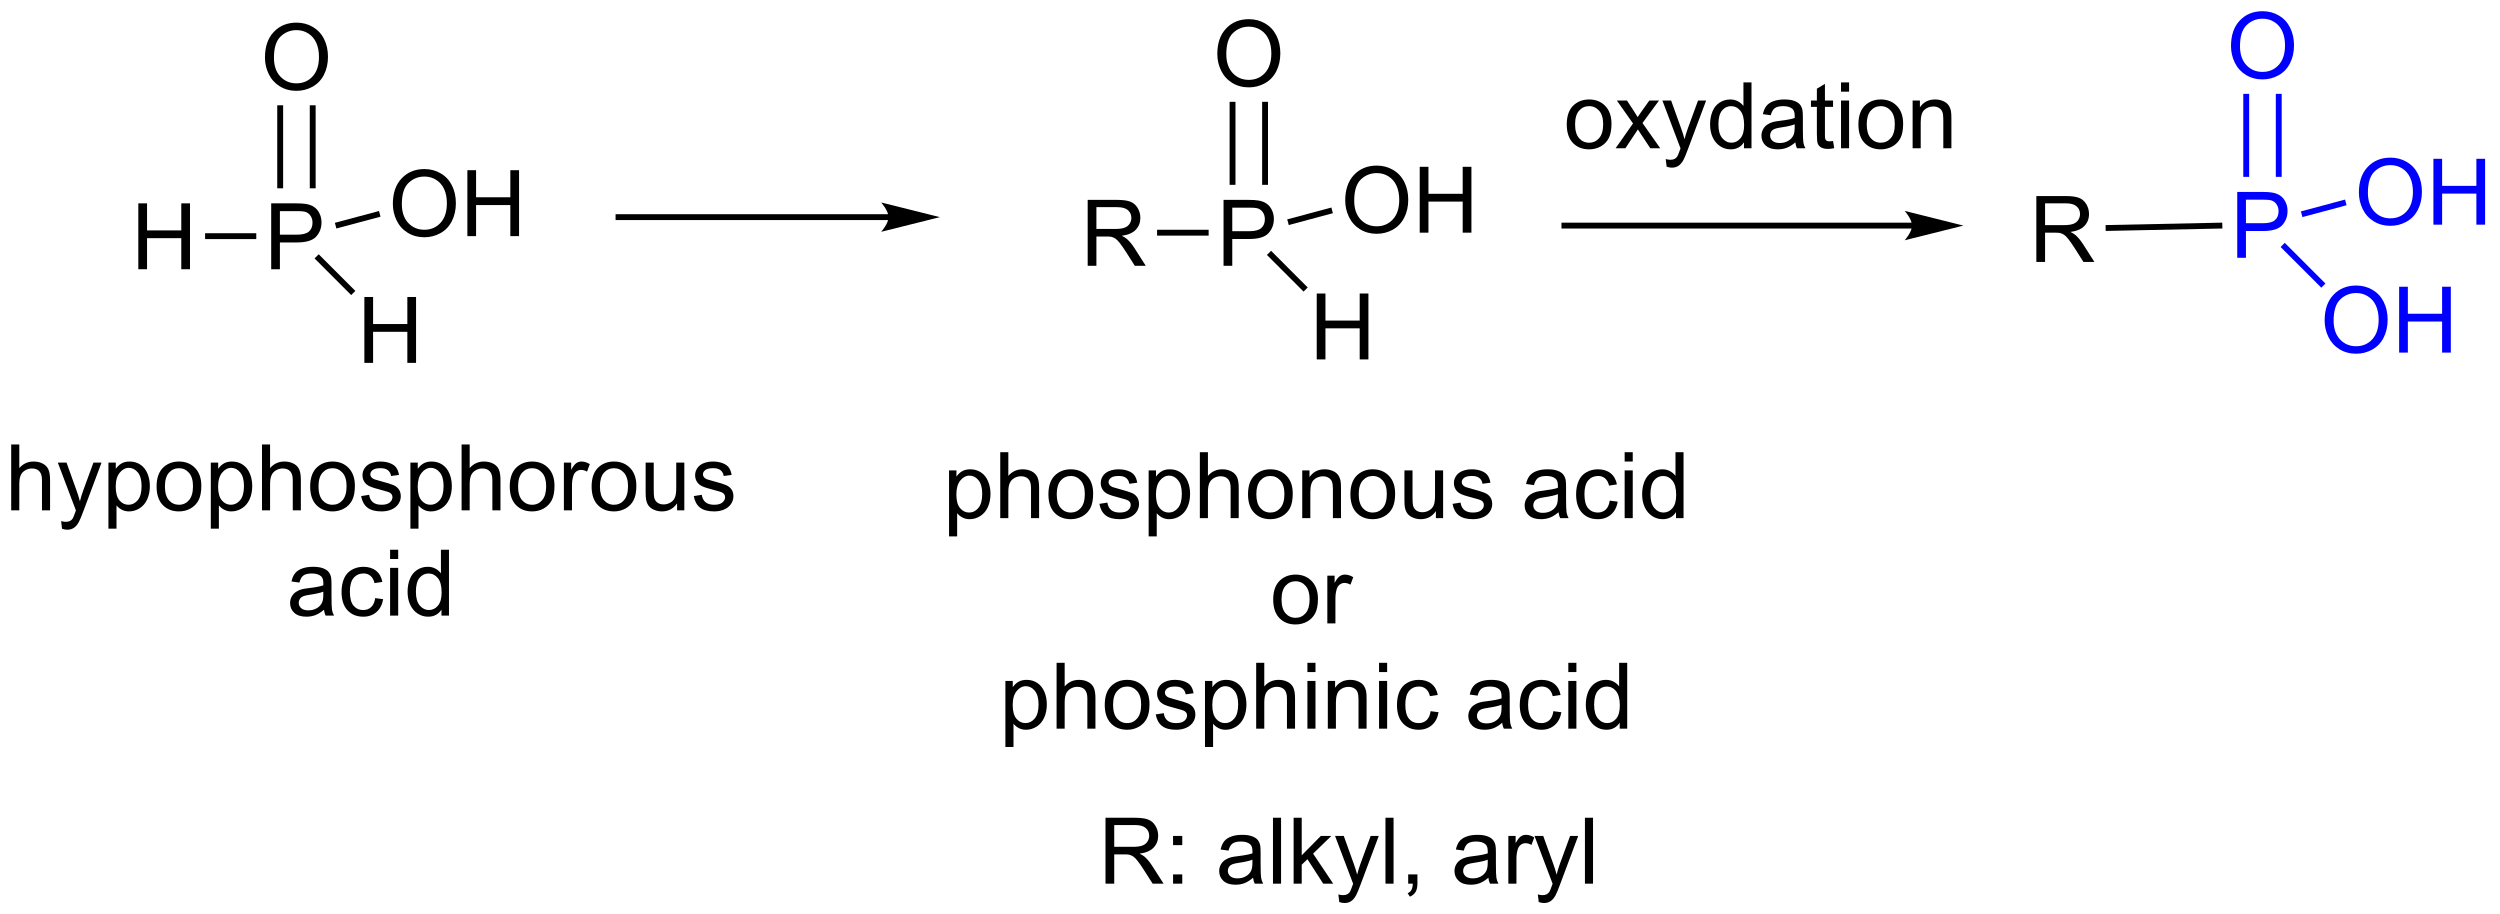 <?xml version="1.0" encoding="UTF-8"?>
<!DOCTYPE svg PUBLIC '-//W3C//DTD SVG 1.0//EN'
          'http://www.w3.org/TR/2001/REC-SVG-20010904/DTD/svg10.dtd'>
<svg stroke-dasharray="none" shape-rendering="auto" xmlns="http://www.w3.org/2000/svg" font-family="'Dialog'" text-rendering="auto" width="596" fill-opacity="1" color-interpolation="auto" color-rendering="auto" preserveAspectRatio="xMidYMid meet" font-size="12px" viewBox="0 0 596 218" fill="black" xmlns:xlink="http://www.w3.org/1999/xlink" stroke="black" image-rendering="auto" stroke-miterlimit="10" stroke-linecap="square" stroke-linejoin="miter" font-style="normal" stroke-width="1" height="218" stroke-dashoffset="0" font-weight="normal" stroke-opacity="1"
><!--Generated by the Batik Graphics2D SVG Generator--><defs id="genericDefs"
  /><g
  ><defs id="defs1"
    ><clipPath clipPathUnits="userSpaceOnUse" id="clipPath1"
      ><path d="M1.376 1.598 L224.537 1.598 L224.537 83.325 L1.376 83.325 L1.376 1.598 Z"
      /></clipPath
      ><clipPath clipPathUnits="userSpaceOnUse" id="clipPath2"
      ><path d="M49.164 77.183 L49.164 156.637 L266.12 156.637 L266.12 77.183 Z"
      /></clipPath
    ></defs
    ><g transform="scale(2.667,2.667) translate(-1.376,-1.598) matrix(1.029,0,0,1.029,-49.194,-77.792)"
    ><path d="M215.243 96.495 L185.044 96.495 L184.789 96.495 L184.789 97.005 L185.044 97.005 L215.243 97.005 L215.498 97.005 L215.498 96.495 L215.243 96.495 ZM219.707 96.75 L214.605 95.474 C214.605 95.474 215.243 96.192 215.243 96.75 C215.243 97.308 214.605 98.025 214.605 98.025 Z" stroke="none" clip-path="url(#clipPath2)"
    /></g
    ><g transform="matrix(2.743,0,0,2.743,-134.854,-211.707)"
    ><path d="M126.386 95.797 L102.919 95.797 L102.664 95.797 L102.664 96.308 L102.919 96.308 L126.386 96.308 L126.641 96.308 L126.641 95.797 L126.386 95.797 ZM130.851 96.053 L125.748 94.777 C125.748 94.777 126.386 95.495 126.386 96.053 C126.386 96.611 125.748 97.328 125.748 97.328 Z" stroke="none" clip-path="url(#clipPath2)"
    /></g
    ><g transform="matrix(2.743,0,0,2.743,-134.854,-211.707)"
    ><path d="M155.504 100.28 L155.504 94.553 L157.666 94.553 Q158.236 94.553 158.535 94.608 Q158.957 94.678 159.241 94.876 Q159.528 95.072 159.702 95.428 Q159.877 95.783 159.877 96.21 Q159.877 96.939 159.41 97.447 Q158.947 97.952 157.731 97.952 L156.262 97.952 L156.262 100.28 L155.504 100.28 ZM156.262 97.275 L157.744 97.275 Q158.478 97.275 158.785 97.001 Q159.095 96.728 159.095 96.233 Q159.095 95.874 158.913 95.618 Q158.731 95.361 158.434 95.28 Q158.244 95.228 157.728 95.228 L156.262 95.228 L156.262 97.275 Z" stroke="none" clip-path="url(#clipPath2)"
    /></g
    ><g transform="matrix(2.743,0,0,2.743,-134.854,-211.707)"
    ><path d="M154.963 81.886 Q154.963 80.459 155.728 79.655 Q156.494 78.847 157.705 78.847 Q158.496 78.847 159.132 79.228 Q159.77 79.605 160.103 80.282 Q160.439 80.959 160.439 81.819 Q160.439 82.691 160.088 83.379 Q159.736 84.066 159.09 84.42 Q158.447 84.774 157.7 84.774 Q156.892 84.774 156.254 84.384 Q155.619 83.99 155.291 83.316 Q154.963 82.639 154.963 81.886 ZM155.744 81.897 Q155.744 82.933 156.298 83.53 Q156.856 84.123 157.697 84.123 Q158.551 84.123 159.103 83.522 Q159.658 82.92 159.658 81.816 Q159.658 81.115 159.421 80.595 Q159.184 80.074 158.728 79.787 Q158.275 79.498 157.707 79.498 Q156.903 79.498 156.322 80.053 Q155.744 80.605 155.744 81.897 Z" stroke="none" clip-path="url(#clipPath2)"
    /></g
    ><g transform="matrix(2.743,0,0,2.743,-134.854,-211.707)"
    ><path d="M159.368 93.245 L159.368 86.031 L158.858 86.031 L158.858 93.245 ZM156.541 93.245 L156.541 86.031 L156.031 86.031 L156.031 93.245 Z" stroke="none" clip-path="url(#clipPath2)"
    /></g
    ><g transform="matrix(2.743,0,0,2.743,-134.854,-211.707)"
    ><path d="M163.603 108.418 L163.603 102.691 L164.361 102.691 L164.361 105.043 L167.337 105.043 L167.337 102.691 L168.095 102.691 L168.095 108.418 L167.337 108.418 L167.337 105.717 L164.361 105.717 L164.361 108.418 L163.603 108.418 Z" stroke="none" clip-path="url(#clipPath2)"
    /></g
    ><g transform="matrix(2.743,0,0,2.743,-134.854,-211.707)"
    ><path d="M159.274 99.34 L159.635 98.979 L162.819 102.164 L162.458 102.524 Z" stroke="none" clip-path="url(#clipPath2)"
    /></g
    ><g transform="matrix(2.743,0,0,2.743,-134.854,-211.707)"
    ><path d="M166.079 94.612 Q166.079 93.185 166.845 92.38 Q167.61 91.573 168.821 91.573 Q169.613 91.573 170.248 91.953 Q170.886 92.331 171.22 93.008 Q171.556 93.685 171.556 94.544 Q171.556 95.417 171.204 96.104 Q170.852 96.792 170.207 97.146 Q169.563 97.5 168.816 97.5 Q168.009 97.5 167.371 97.11 Q166.735 96.716 166.407 96.042 Q166.079 95.365 166.079 94.612 ZM166.86 94.623 Q166.86 95.659 167.415 96.255 Q167.972 96.849 168.813 96.849 Q169.668 96.849 170.22 96.248 Q170.774 95.646 170.774 94.542 Q170.774 93.841 170.537 93.321 Q170.3 92.8 169.845 92.513 Q169.392 92.224 168.824 92.224 Q168.019 92.224 167.438 92.779 Q166.86 93.331 166.86 94.623 ZM172.554 97.401 L172.554 91.675 L173.312 91.675 L173.312 94.026 L176.289 94.026 L176.289 91.675 L177.047 91.675 L177.047 97.401 L176.289 97.401 L176.289 94.701 L173.312 94.701 L173.312 97.401 L172.554 97.401 Z" stroke="none" clip-path="url(#clipPath2)"
    /></g
    ><g transform="matrix(2.743,0,0,2.743,-134.854,-211.707)"
    ><path d="M161.171 96.739 L161.039 96.246 L164.875 95.218 L165.007 95.711 Z" stroke="none" clip-path="url(#clipPath2)"
    /></g
    ><g transform="matrix(2.743,0,0,2.743,-134.854,-211.707)"
    ><path d="M143.696 100.28 L143.696 94.553 L146.235 94.553 Q147.001 94.553 147.399 94.707 Q147.798 94.861 148.035 95.251 Q148.274 95.642 148.274 96.116 Q148.274 96.725 147.878 97.145 Q147.485 97.561 146.66 97.673 Q146.962 97.819 147.118 97.96 Q147.449 98.264 147.746 98.72 L148.743 100.28 L147.79 100.28 L147.032 99.087 Q146.699 98.572 146.483 98.298 Q146.269 98.025 146.1 97.915 Q145.93 97.806 145.753 97.764 Q145.626 97.736 145.332 97.736 L144.454 97.736 L144.454 100.28 L143.696 100.28 ZM144.454 97.079 L146.082 97.079 Q146.602 97.079 146.894 96.973 Q147.188 96.866 147.339 96.629 Q147.493 96.392 147.493 96.116 Q147.493 95.71 147.196 95.449 Q146.902 95.186 146.266 95.186 L144.454 95.186 L144.454 97.079 Z" stroke="none" clip-path="url(#clipPath2)"
    /></g
    ><g transform="matrix(2.743,0,0,2.743,-134.854,-211.707)"
    ><path d="M154.208 97.15 L154.208 97.66 L149.727 97.66 L149.727 97.15 Z" stroke="none" clip-path="url(#clipPath2)"
    /></g
    ><g transform="matrix(2.743,0,0,2.743,-134.854,-211.707)"
    ><path d="M226.146 99.947 L226.146 94.221 L228.685 94.221 Q229.451 94.221 229.849 94.374 Q230.248 94.528 230.485 94.918 Q230.724 95.309 230.724 95.783 Q230.724 96.392 230.329 96.812 Q229.935 97.228 229.11 97.34 Q229.412 97.486 229.568 97.627 Q229.899 97.932 230.196 98.387 L231.193 99.947 L230.24 99.947 L229.482 98.754 Q229.149 98.239 228.933 97.965 Q228.719 97.692 228.55 97.583 Q228.381 97.473 228.204 97.432 Q228.076 97.403 227.782 97.403 L226.904 97.403 L226.904 99.947 L226.146 99.947 ZM226.904 96.747 L228.532 96.747 Q229.053 96.747 229.344 96.64 Q229.638 96.533 229.79 96.296 Q229.943 96.059 229.943 95.783 Q229.943 95.377 229.646 95.117 Q229.352 94.853 228.717 94.853 L226.904 94.853 L226.904 96.747 Z" stroke="none" clip-path="url(#clipPath2)"
    /></g
    ><g fill="blue" transform="matrix(2.743,0,0,2.743,-134.854,-211.707)" stroke="blue"
    ><path d="M243.606 99.588 L243.606 93.861 L245.767 93.861 Q246.337 93.861 246.637 93.916 Q247.059 93.986 247.343 94.184 Q247.629 94.379 247.803 94.736 Q247.978 95.09 247.978 95.517 Q247.978 96.246 247.512 96.754 Q247.048 97.26 245.832 97.26 L244.363 97.26 L244.363 99.588 L243.606 99.588 ZM244.363 96.582 L245.845 96.582 Q246.579 96.582 246.887 96.309 Q247.197 96.035 247.197 95.541 Q247.197 95.181 247.014 94.926 Q246.832 94.668 246.535 94.588 Q246.345 94.535 245.829 94.535 L244.363 94.535 L244.363 96.582 Z" stroke="none" clip-path="url(#clipPath2)"
    /></g
    ><g transform="matrix(2.743,0,0,2.743,-134.854,-211.707)"
    ><path d="M232.174 97.253 L232.163 96.743 L242.304 96.531 L242.315 97.041 Z" stroke="none" clip-path="url(#clipPath2)"
    /></g
    ><g fill="blue" transform="matrix(2.743,0,0,2.743,-134.854,-211.707)" stroke="blue"
    ><path d="M243.064 81.194 Q243.064 79.767 243.829 78.962 Q244.595 78.155 245.806 78.155 Q246.598 78.155 247.233 78.535 Q247.871 78.913 248.204 79.59 Q248.54 80.267 248.54 81.126 Q248.54 81.999 248.189 82.686 Q247.837 83.374 247.191 83.728 Q246.548 84.082 245.801 84.082 Q244.994 84.082 244.356 83.691 Q243.72 83.298 243.392 82.624 Q243.064 81.947 243.064 81.194 ZM243.845 81.204 Q243.845 82.241 244.4 82.837 Q244.957 83.431 245.798 83.431 Q246.652 83.431 247.204 82.829 Q247.759 82.228 247.759 81.124 Q247.759 80.423 247.522 79.902 Q247.285 79.382 246.829 79.095 Q246.376 78.806 245.809 78.806 Q245.004 78.806 244.423 79.361 Q243.845 79.913 243.845 81.204 Z" stroke="none" clip-path="url(#clipPath2)"
    /></g
    ><g fill="blue" transform="matrix(2.743,0,0,2.743,-134.854,-211.707)" stroke="blue"
    ><path d="M247.469 92.552 L247.469 85.338 L246.959 85.338 L246.959 92.552 ZM244.643 92.552 L244.643 85.338 L244.132 85.338 L244.132 92.552 Z" stroke="none" clip-path="url(#clipPath2)"
    /></g
    ><g fill="blue" transform="matrix(2.743,0,0,2.743,-134.854,-211.707)" stroke="blue"
    ><path d="M251.202 105.036 Q251.202 103.609 251.967 102.805 Q252.733 101.997 253.944 101.997 Q254.736 101.997 255.371 102.378 Q256.009 102.755 256.342 103.432 Q256.678 104.109 256.678 104.969 Q256.678 105.841 256.327 106.529 Q255.975 107.216 255.329 107.57 Q254.686 107.924 253.939 107.924 Q253.131 107.924 252.493 107.534 Q251.858 107.141 251.53 106.466 Q251.202 105.789 251.202 105.036 ZM251.983 105.047 Q251.983 106.083 252.538 106.68 Q253.095 107.273 253.936 107.273 Q254.79 107.273 255.342 106.672 Q255.897 106.07 255.897 104.966 Q255.897 104.266 255.66 103.745 Q255.423 103.224 254.967 102.938 Q254.514 102.648 253.946 102.648 Q253.142 102.648 252.561 103.203 Q251.983 103.755 251.983 105.047 ZM257.677 107.826 L257.677 102.099 L258.435 102.099 L258.435 104.451 L261.411 104.451 L261.411 102.099 L262.169 102.099 L262.169 107.826 L261.411 107.826 L261.411 105.125 L258.435 105.125 L258.435 107.826 L257.677 107.826 Z" stroke="none" clip-path="url(#clipPath2)"
    /></g
    ><g fill="blue" transform="matrix(2.743,0,0,2.743,-134.854,-211.707)" stroke="blue"
    ><path d="M247.375 98.648 L247.736 98.287 L251.272 101.823 L250.911 102.183 Z" stroke="none" clip-path="url(#clipPath2)"
    /></g
    ><g fill="blue" transform="matrix(2.743,0,0,2.743,-134.854,-211.707)" stroke="blue"
    ><path d="M254.18 93.92 Q254.18 92.493 254.946 91.688 Q255.712 90.881 256.923 90.881 Q257.714 90.881 258.35 91.261 Q258.988 91.639 259.321 92.316 Q259.657 92.993 259.657 93.852 Q259.657 94.725 259.305 95.412 Q258.954 96.1 258.308 96.454 Q257.665 96.808 256.917 96.808 Q256.11 96.808 255.472 96.417 Q254.837 96.024 254.508 95.35 Q254.18 94.672 254.18 93.92 ZM254.962 93.93 Q254.962 94.967 255.516 95.563 Q256.074 96.157 256.915 96.157 Q257.769 96.157 258.321 95.555 Q258.876 94.954 258.876 93.85 Q258.876 93.149 258.639 92.628 Q258.402 92.107 257.946 91.821 Q257.493 91.532 256.925 91.532 Q256.12 91.532 255.54 92.087 Q254.962 92.639 254.962 93.93 ZM260.656 96.709 L260.656 90.982 L261.413 90.982 L261.413 93.334 L264.39 93.334 L264.39 90.982 L265.148 90.982 L265.148 96.709 L264.39 96.709 L264.39 94.008 L261.413 94.008 L261.413 96.709 L260.656 96.709 Z" stroke="none" clip-path="url(#clipPath2)"
    /></g
    ><g fill="blue" transform="matrix(2.743,0,0,2.743,-134.854,-211.707)" stroke="blue"
    ><path d="M249.272 96.047 L249.14 95.554 L252.976 94.526 L253.108 95.019 Z" stroke="none" clip-path="url(#clipPath2)"
    /></g
    ><g transform="matrix(2.743,0,0,2.743,-134.854,-211.707)"
    ><path d="M72.733 100.581 L72.733 94.855 L74.894 94.855 Q75.464 94.855 75.764 94.909 Q76.186 94.98 76.47 95.177 Q76.756 95.373 76.93 95.73 Q77.105 96.084 77.105 96.511 Q77.105 97.24 76.639 97.748 Q76.175 98.253 74.959 98.253 L73.49 98.253 L73.49 100.581 L72.733 100.581 ZM73.49 97.576 L74.972 97.576 Q75.707 97.576 76.014 97.302 Q76.324 97.029 76.324 96.534 Q76.324 96.175 76.141 95.92 Q75.959 95.662 75.662 95.581 Q75.472 95.529 74.957 95.529 L73.49 95.529 L73.49 97.576 Z" stroke="none" clip-path="url(#clipPath2)"
    /></g
    ><g transform="matrix(2.743,0,0,2.743,-134.854,-211.707)"
    ><path d="M72.191 82.188 Q72.191 80.76 72.957 79.956 Q73.722 79.148 74.933 79.148 Q75.725 79.148 76.36 79.529 Q76.998 79.906 77.332 80.583 Q77.668 81.26 77.668 82.12 Q77.668 82.992 77.316 83.68 Q76.964 84.367 76.319 84.721 Q75.675 85.076 74.928 85.076 Q74.121 85.076 73.483 84.685 Q72.847 84.292 72.519 83.617 Q72.191 82.94 72.191 82.188 ZM72.972 82.198 Q72.972 83.234 73.527 83.831 Q74.084 84.424 74.925 84.424 Q75.779 84.424 76.332 83.823 Q76.886 83.221 76.886 82.117 Q76.886 81.417 76.649 80.896 Q76.412 80.375 75.957 80.089 Q75.503 79.799 74.936 79.799 Q74.131 79.799 73.55 80.354 Q72.972 80.906 72.972 82.198 Z" stroke="none" clip-path="url(#clipPath2)"
    /></g
    ><g transform="matrix(2.743,0,0,2.743,-134.854,-211.707)"
    ><path d="M76.596 93.546 L76.596 86.332 L76.086 86.332 L76.086 93.546 ZM73.77 93.546 L73.77 86.332 L73.259 86.332 L73.259 93.546 Z" stroke="none" clip-path="url(#clipPath2)"
    /></g
    ><g transform="matrix(2.743,0,0,2.743,-134.854,-211.707)"
    ><path d="M80.831 108.719 L80.831 102.992 L81.589 102.992 L81.589 105.344 L84.566 105.344 L84.566 102.992 L85.323 102.992 L85.323 108.719 L84.566 108.719 L84.566 106.019 L81.589 106.019 L81.589 108.719 L80.831 108.719 Z" stroke="none" clip-path="url(#clipPath2)"
    /></g
    ><g transform="matrix(2.743,0,0,2.743,-134.854,-211.707)"
    ><path d="M76.502 99.641 L76.863 99.28 L80.047 102.465 L79.686 102.826 Z" stroke="none" clip-path="url(#clipPath2)"
    /></g
    ><g transform="matrix(2.743,0,0,2.743,-134.854,-211.707)"
    ><path d="M83.307 94.913 Q83.307 93.486 84.073 92.682 Q84.839 91.874 86.05 91.874 Q86.841 91.874 87.477 92.255 Q88.115 92.632 88.448 93.309 Q88.784 93.986 88.784 94.846 Q88.784 95.718 88.432 96.406 Q88.081 97.093 87.435 97.447 Q86.792 97.802 86.044 97.802 Q85.237 97.802 84.599 97.411 Q83.964 97.018 83.636 96.343 Q83.307 95.666 83.307 94.913 ZM84.089 94.924 Q84.089 95.96 84.643 96.557 Q85.201 97.15 86.042 97.15 Q86.896 97.15 87.448 96.549 Q88.003 95.947 88.003 94.843 Q88.003 94.143 87.766 93.622 Q87.529 93.101 87.073 92.814 Q86.62 92.525 86.052 92.525 Q85.248 92.525 84.667 93.08 Q84.089 93.632 84.089 94.924 ZM89.783 97.703 L89.783 91.976 L90.54 91.976 L90.54 94.328 L93.517 94.328 L93.517 91.976 L94.275 91.976 L94.275 97.703 L93.517 97.703 L93.517 95.002 L90.54 95.002 L90.54 97.703 L89.783 97.703 Z" stroke="none" clip-path="url(#clipPath2)"
    /></g
    ><g transform="matrix(2.743,0,0,2.743,-134.854,-211.707)"
    ><path d="M78.399 97.04 L78.267 96.547 L82.103 95.519 L82.235 96.012 Z" stroke="none" clip-path="url(#clipPath2)"
    /></g
    ><g transform="matrix(2.743,0,0,2.743,-134.854,-211.707)"
    ><path d="M61.185 100.581 L61.185 94.855 L61.943 94.855 L61.943 97.206 L64.919 97.206 L64.919 94.855 L65.677 94.855 L65.677 100.581 L64.919 100.581 L64.919 97.881 L61.943 97.881 L61.943 100.581 L61.185 100.581 Z" stroke="none" clip-path="url(#clipPath2)"
    /></g
    ><g transform="matrix(2.743,0,0,2.743,-134.854,-211.707)"
    ><path d="M71.436 97.451 L71.436 97.961 L66.989 97.961 L66.989 97.451 Z" stroke="none" clip-path="url(#clipPath2)"
    /></g
    ><g transform="matrix(2.743,0,0,2.743,-134.854,-211.707)"
    ><path d="M185.333 87.993 Q185.333 86.841 185.974 86.287 Q186.51 85.826 187.278 85.826 Q188.135 85.826 188.677 86.386 Q189.221 86.946 189.221 87.935 Q189.221 88.735 188.979 89.196 Q188.739 89.654 188.281 89.909 Q187.823 90.162 187.278 90.162 Q186.409 90.162 185.869 89.605 Q185.333 89.045 185.333 87.993 ZM186.057 87.993 Q186.057 88.789 186.403 89.188 Q186.752 89.584 187.278 89.584 Q187.802 89.584 188.148 89.185 Q188.497 88.787 188.497 87.969 Q188.497 87.201 188.148 86.805 Q187.799 86.406 187.278 86.406 Q186.752 86.406 186.403 86.802 Q186.057 87.196 186.057 87.993 ZM189.577 90.068 L191.092 87.912 L189.689 85.92 L190.569 85.92 L191.204 86.891 Q191.384 87.17 191.493 87.357 Q191.665 87.099 191.811 86.899 L192.509 85.92 L193.35 85.92 L191.915 87.873 L193.459 90.068 L192.595 90.068 L191.743 88.779 L191.517 88.43 L190.428 90.068 L189.577 90.068 ZM194.014 91.667 L193.936 91.005 Q194.165 91.068 194.337 91.068 Q194.571 91.068 194.712 90.99 Q194.853 90.912 194.944 90.771 Q195.009 90.667 195.157 90.248 Q195.178 90.19 195.22 90.076 L193.647 85.92 L194.405 85.92 L195.267 88.321 Q195.436 88.779 195.569 89.281 Q195.689 88.797 195.858 88.336 L196.743 85.92 L197.446 85.92 L195.868 90.138 Q195.616 90.823 195.475 91.081 Q195.287 91.427 195.045 91.589 Q194.803 91.753 194.467 91.753 Q194.264 91.753 194.014 91.667 ZM200.735 90.068 L200.735 89.545 Q200.342 90.162 199.577 90.162 Q199.079 90.162 198.662 89.888 Q198.248 89.615 198.019 89.125 Q197.79 88.633 197.79 87.998 Q197.79 87.375 197.996 86.87 Q198.204 86.365 198.618 86.097 Q199.032 85.826 199.545 85.826 Q199.92 85.826 200.212 85.985 Q200.506 86.141 200.689 86.396 L200.689 84.341 L201.389 84.341 L201.389 90.068 L200.735 90.068 ZM198.514 87.998 Q198.514 88.795 198.85 89.19 Q199.186 89.584 199.642 89.584 Q200.103 89.584 200.425 89.206 Q200.748 88.828 200.748 88.055 Q200.748 87.203 200.42 86.805 Q200.092 86.406 199.61 86.406 Q199.142 86.406 198.827 86.789 Q198.514 87.172 198.514 87.998 ZM205.2 89.555 Q204.81 89.888 204.448 90.026 Q204.088 90.162 203.674 90.162 Q202.989 90.162 202.622 89.828 Q202.255 89.493 202.255 88.974 Q202.255 88.67 202.393 88.417 Q202.534 88.164 202.757 88.013 Q202.982 87.86 203.263 87.781 Q203.471 87.727 203.888 87.677 Q204.739 87.576 205.143 87.435 Q205.145 87.289 205.145 87.25 Q205.145 86.821 204.948 86.646 Q204.677 86.406 204.145 86.406 Q203.651 86.406 203.414 86.581 Q203.177 86.755 203.065 87.196 L202.377 87.102 Q202.471 86.662 202.685 86.391 Q202.901 86.118 203.307 85.972 Q203.713 85.826 204.247 85.826 Q204.778 85.826 205.109 85.951 Q205.442 86.076 205.599 86.266 Q205.755 86.453 205.817 86.743 Q205.854 86.922 205.854 87.391 L205.854 88.328 Q205.854 89.31 205.898 89.571 Q205.942 89.828 206.075 90.068 L205.341 90.068 Q205.232 89.849 205.2 89.555 ZM205.143 87.985 Q204.76 88.141 203.994 88.25 Q203.56 88.313 203.38 88.391 Q203.2 88.469 203.101 88.62 Q203.005 88.771 203.005 88.953 Q203.005 89.235 203.218 89.422 Q203.432 89.61 203.841 89.61 Q204.247 89.61 204.562 89.433 Q204.88 89.255 205.028 88.946 Q205.143 88.709 205.143 88.243 L205.143 87.985 ZM208.478 89.438 L208.579 90.06 Q208.282 90.123 208.048 90.123 Q207.665 90.123 207.454 90.003 Q207.243 89.88 207.157 89.683 Q207.071 89.485 207.071 88.852 L207.071 86.466 L206.556 86.466 L206.556 85.92 L207.071 85.92 L207.071 84.891 L207.772 84.469 L207.772 85.92 L208.478 85.92 L208.478 86.466 L207.772 86.466 L207.772 88.891 Q207.772 89.193 207.808 89.279 Q207.845 89.365 207.928 89.417 Q208.014 89.466 208.17 89.466 Q208.287 89.466 208.478 89.438 ZM209.169 85.149 L209.169 84.341 L209.872 84.341 L209.872 85.149 L209.169 85.149 ZM209.169 90.068 L209.169 85.92 L209.872 85.92 L209.872 90.068 L209.169 90.068 ZM210.681 87.993 Q210.681 86.841 211.321 86.287 Q211.858 85.826 212.626 85.826 Q213.483 85.826 214.024 86.386 Q214.569 86.946 214.569 87.935 Q214.569 88.735 214.327 89.196 Q214.087 89.654 213.629 89.909 Q213.17 90.162 212.626 90.162 Q211.756 90.162 211.217 89.605 Q210.681 89.045 210.681 87.993 ZM211.405 87.993 Q211.405 88.789 211.751 89.188 Q212.1 89.584 212.626 89.584 Q213.149 89.584 213.496 89.185 Q213.845 88.787 213.845 87.969 Q213.845 87.201 213.496 86.805 Q213.147 86.406 212.626 86.406 Q212.1 86.406 211.751 86.802 Q211.405 87.196 211.405 87.993 ZM215.393 90.068 L215.393 85.92 L216.026 85.92 L216.026 86.508 Q216.482 85.826 217.346 85.826 Q217.721 85.826 218.034 85.961 Q218.349 86.094 218.505 86.313 Q218.661 86.531 218.724 86.834 Q218.763 87.029 218.763 87.516 L218.763 90.068 L218.06 90.068 L218.06 87.545 Q218.06 87.115 217.976 86.901 Q217.895 86.688 217.687 86.563 Q217.479 86.435 217.198 86.435 Q216.747 86.435 216.422 86.722 Q216.096 87.005 216.096 87.802 L216.096 90.068 L215.393 90.068 Z" stroke="none" clip-path="url(#clipPath2)"
    /></g
    ><g transform="matrix(2.743,0,0,2.743,-134.854,-211.707)"
    ><path d="M131.647 123.803 L131.647 118.063 L132.288 118.063 L132.288 118.602 Q132.514 118.285 132.798 118.128 Q133.085 117.969 133.491 117.969 Q134.022 117.969 134.428 118.243 Q134.835 118.516 135.04 119.014 Q135.249 119.511 135.249 120.105 Q135.249 120.743 135.019 121.253 Q134.79 121.761 134.356 122.035 Q133.921 122.305 133.439 122.305 Q133.087 122.305 132.809 122.157 Q132.53 122.009 132.35 121.782 L132.35 123.803 L131.647 123.803 ZM132.283 120.16 Q132.283 120.962 132.606 121.344 Q132.931 121.727 133.392 121.727 Q133.861 121.727 134.194 121.332 Q134.53 120.933 134.53 120.102 Q134.53 119.308 134.202 118.915 Q133.876 118.519 133.423 118.519 Q132.975 118.519 132.629 118.941 Q132.283 119.36 132.283 120.16 ZM136.096 122.212 L136.096 116.485 L136.799 116.485 L136.799 118.54 Q137.292 117.969 138.042 117.969 Q138.503 117.969 138.841 118.152 Q139.182 118.332 139.328 118.652 Q139.474 118.972 139.474 119.582 L139.474 122.212 L138.771 122.212 L138.771 119.582 Q138.771 119.055 138.542 118.816 Q138.315 118.574 137.896 118.574 Q137.583 118.574 137.307 118.738 Q137.034 118.899 136.917 119.178 Q136.799 119.454 136.799 119.941 L136.799 122.212 L136.096 122.212 ZM140.283 120.136 Q140.283 118.985 140.923 118.43 Q141.46 117.969 142.228 117.969 Q143.085 117.969 143.626 118.529 Q144.171 119.089 144.171 120.079 Q144.171 120.878 143.928 121.339 Q143.689 121.798 143.231 122.053 Q142.772 122.305 142.228 122.305 Q141.358 122.305 140.819 121.748 Q140.283 121.188 140.283 120.136 ZM141.006 120.136 Q141.006 120.933 141.353 121.332 Q141.702 121.727 142.228 121.727 Q142.751 121.727 143.098 121.329 Q143.447 120.93 143.447 120.113 Q143.447 119.344 143.098 118.949 Q142.749 118.55 142.228 118.55 Q141.702 118.55 141.353 118.946 Q141.006 119.339 141.006 120.136 ZM144.714 120.972 L145.409 120.863 Q145.466 121.282 145.734 121.506 Q146.003 121.727 146.482 121.727 Q146.966 121.727 147.201 121.529 Q147.435 121.332 147.435 121.066 Q147.435 120.829 147.229 120.691 Q147.083 120.597 146.51 120.454 Q145.737 120.259 145.438 120.115 Q145.138 119.972 144.984 119.722 Q144.831 119.469 144.831 119.165 Q144.831 118.886 144.956 118.652 Q145.083 118.415 145.302 118.259 Q145.466 118.136 145.75 118.053 Q146.034 117.969 146.357 117.969 Q146.846 117.969 147.214 118.11 Q147.583 118.251 147.758 118.49 Q147.935 118.73 148.003 119.134 L147.315 119.227 Q147.268 118.907 147.042 118.727 Q146.818 118.548 146.409 118.548 Q145.924 118.548 145.716 118.709 Q145.51 118.868 145.51 119.082 Q145.51 119.219 145.596 119.329 Q145.682 119.441 145.865 119.516 Q145.971 119.555 146.487 119.696 Q147.232 119.894 147.526 120.022 Q147.823 120.149 147.99 120.391 Q148.159 120.634 148.159 120.993 Q148.159 121.344 147.953 121.654 Q147.747 121.964 147.359 122.136 Q146.974 122.305 146.487 122.305 Q145.677 122.305 145.253 121.969 Q144.831 121.634 144.714 120.972 ZM148.995 123.803 L148.995 118.063 L149.635 118.063 L149.635 118.602 Q149.862 118.285 150.146 118.128 Q150.432 117.969 150.839 117.969 Q151.37 117.969 151.776 118.243 Q152.182 118.516 152.388 119.014 Q152.596 119.511 152.596 120.105 Q152.596 120.743 152.367 121.253 Q152.138 121.761 151.703 122.035 Q151.268 122.305 150.786 122.305 Q150.435 122.305 150.156 122.157 Q149.878 122.009 149.698 121.782 L149.698 123.803 L148.995 123.803 ZM149.63 120.16 Q149.63 120.962 149.953 121.344 Q150.279 121.727 150.74 121.727 Q151.208 121.727 151.542 121.332 Q151.878 120.933 151.878 120.102 Q151.878 119.308 151.549 118.915 Q151.224 118.519 150.771 118.519 Q150.323 118.519 149.977 118.941 Q149.63 119.36 149.63 120.16 ZM153.444 122.212 L153.444 116.485 L154.147 116.485 L154.147 118.54 Q154.639 117.969 155.389 117.969 Q155.85 117.969 156.189 118.152 Q156.53 118.332 156.676 118.652 Q156.822 118.972 156.822 119.582 L156.822 122.212 L156.119 122.212 L156.119 119.582 Q156.119 119.055 155.889 118.816 Q155.663 118.574 155.244 118.574 Q154.931 118.574 154.655 118.738 Q154.381 118.899 154.264 119.178 Q154.147 119.454 154.147 119.941 L154.147 122.212 L153.444 122.212 ZM157.63 120.136 Q157.63 118.985 158.271 118.43 Q158.807 117.969 159.576 117.969 Q160.432 117.969 160.974 118.529 Q161.518 119.089 161.518 120.079 Q161.518 120.878 161.276 121.339 Q161.036 121.798 160.578 122.053 Q160.12 122.305 159.576 122.305 Q158.706 122.305 158.167 121.748 Q157.63 121.188 157.63 120.136 ZM158.354 120.136 Q158.354 120.933 158.701 121.332 Q159.049 121.727 159.576 121.727 Q160.099 121.727 160.445 121.329 Q160.794 120.93 160.794 120.113 Q160.794 119.344 160.445 118.949 Q160.096 118.55 159.576 118.55 Q159.049 118.55 158.701 118.946 Q158.354 119.339 158.354 120.136 ZM162.343 122.212 L162.343 118.063 L162.975 118.063 L162.975 118.652 Q163.431 117.969 164.296 117.969 Q164.671 117.969 164.983 118.105 Q165.298 118.238 165.454 118.457 Q165.611 118.675 165.673 118.977 Q165.712 119.173 165.712 119.66 L165.712 122.212 L165.009 122.212 L165.009 119.688 Q165.009 119.259 164.926 119.045 Q164.845 118.832 164.637 118.707 Q164.428 118.579 164.147 118.579 Q163.697 118.579 163.371 118.865 Q163.046 119.149 163.046 119.946 L163.046 122.212 L162.343 122.212 ZM166.529 120.136 Q166.529 118.985 167.169 118.43 Q167.706 117.969 168.474 117.969 Q169.331 117.969 169.872 118.529 Q170.417 119.089 170.417 120.079 Q170.417 120.878 170.174 121.339 Q169.935 121.798 169.477 122.053 Q169.018 122.305 168.474 122.305 Q167.604 122.305 167.065 121.748 Q166.529 121.188 166.529 120.136 ZM167.253 120.136 Q167.253 120.933 167.599 121.332 Q167.948 121.727 168.474 121.727 Q168.997 121.727 169.344 121.329 Q169.693 120.93 169.693 120.113 Q169.693 119.344 169.344 118.949 Q168.995 118.55 168.474 118.55 Q167.948 118.55 167.599 118.946 Q167.253 119.339 167.253 120.136 ZM173.96 122.212 L173.96 121.602 Q173.475 122.305 172.642 122.305 Q172.275 122.305 171.957 122.165 Q171.639 122.024 171.483 121.811 Q171.329 121.597 171.267 121.29 Q171.225 121.082 171.225 120.634 L171.225 118.063 L171.928 118.063 L171.928 120.363 Q171.928 120.915 171.97 121.105 Q172.038 121.384 172.251 121.542 Q172.468 121.699 172.783 121.699 Q173.1 121.699 173.376 121.537 Q173.655 121.376 173.769 121.097 Q173.884 120.816 173.884 120.285 L173.884 118.063 L174.587 118.063 L174.587 122.212 L173.96 122.212 ZM175.409 120.972 L176.104 120.863 Q176.161 121.282 176.43 121.506 Q176.698 121.727 177.177 121.727 Q177.661 121.727 177.896 121.529 Q178.13 121.332 178.13 121.066 Q178.13 120.829 177.924 120.691 Q177.779 120.597 177.206 120.454 Q176.432 120.259 176.133 120.115 Q175.833 119.972 175.68 119.722 Q175.526 119.469 175.526 119.165 Q175.526 118.886 175.651 118.652 Q175.779 118.415 175.997 118.259 Q176.161 118.136 176.445 118.053 Q176.729 117.969 177.052 117.969 Q177.542 117.969 177.909 118.11 Q178.279 118.251 178.453 118.49 Q178.63 118.73 178.698 119.134 L178.01 119.227 Q177.964 118.907 177.737 118.727 Q177.513 118.548 177.104 118.548 Q176.62 118.548 176.411 118.709 Q176.206 118.868 176.206 119.082 Q176.206 119.219 176.292 119.329 Q176.378 119.441 176.56 119.516 Q176.667 119.555 177.182 119.696 Q177.927 119.894 178.221 120.022 Q178.518 120.149 178.685 120.391 Q178.854 120.634 178.854 120.993 Q178.854 121.344 178.649 121.654 Q178.443 121.964 178.055 122.136 Q177.669 122.305 177.182 122.305 Q176.372 122.305 175.948 121.969 Q175.526 121.634 175.409 120.972 ZM184.619 121.699 Q184.228 122.032 183.866 122.17 Q183.506 122.305 183.093 122.305 Q182.408 122.305 182.04 121.972 Q181.673 121.636 181.673 121.118 Q181.673 120.813 181.811 120.561 Q181.952 120.308 182.176 120.157 Q182.4 120.003 182.681 119.925 Q182.889 119.871 183.306 119.821 Q184.158 119.719 184.561 119.579 Q184.564 119.433 184.564 119.394 Q184.564 118.964 184.366 118.79 Q184.095 118.55 183.564 118.55 Q183.069 118.55 182.832 118.725 Q182.595 118.899 182.483 119.339 L181.796 119.246 Q181.889 118.805 182.103 118.535 Q182.319 118.261 182.725 118.115 Q183.131 117.969 183.665 117.969 Q184.197 117.969 184.527 118.094 Q184.861 118.219 185.017 118.41 Q185.173 118.597 185.236 118.886 Q185.272 119.066 185.272 119.535 L185.272 120.472 Q185.272 121.454 185.316 121.714 Q185.361 121.972 185.494 122.212 L184.759 122.212 Q184.65 121.993 184.619 121.699 ZM184.561 120.128 Q184.178 120.285 183.413 120.394 Q182.978 120.457 182.798 120.535 Q182.619 120.613 182.519 120.764 Q182.423 120.915 182.423 121.097 Q182.423 121.378 182.637 121.566 Q182.85 121.753 183.259 121.753 Q183.665 121.753 183.981 121.576 Q184.298 121.399 184.447 121.089 Q184.561 120.852 184.561 120.386 L184.561 120.128 ZM189.068 120.691 L189.76 120.782 Q189.646 121.496 189.18 121.902 Q188.714 122.305 188.034 122.305 Q187.182 122.305 186.664 121.748 Q186.146 121.191 186.146 120.152 Q186.146 119.48 186.367 118.977 Q186.591 118.472 187.047 118.222 Q187.503 117.969 188.036 117.969 Q188.714 117.969 189.143 118.311 Q189.573 118.652 189.693 119.282 L189.01 119.386 Q188.911 118.969 188.664 118.759 Q188.417 118.548 188.065 118.548 Q187.534 118.548 187.201 118.928 Q186.87 119.308 186.87 120.134 Q186.87 120.969 187.19 121.35 Q187.51 121.727 188.026 121.727 Q188.44 121.727 188.716 121.475 Q188.995 121.219 189.068 120.691 ZM190.365 117.292 L190.365 116.485 L191.068 116.485 L191.068 117.292 L190.365 117.292 ZM190.365 122.212 L190.365 118.063 L191.068 118.063 L191.068 122.212 L190.365 122.212 ZM194.829 122.212 L194.829 121.688 Q194.436 122.305 193.671 122.305 Q193.173 122.305 192.756 122.032 Q192.343 121.759 192.113 121.269 Q191.884 120.777 191.884 120.141 Q191.884 119.519 192.09 119.014 Q192.298 118.509 192.712 118.24 Q193.126 117.969 193.639 117.969 Q194.014 117.969 194.306 118.128 Q194.6 118.285 194.783 118.54 L194.783 116.485 L195.483 116.485 L195.483 122.212 L194.829 122.212 ZM192.608 120.141 Q192.608 120.938 192.944 121.334 Q193.28 121.727 193.736 121.727 Q194.197 121.727 194.519 121.35 Q194.843 120.972 194.843 120.199 Q194.843 119.347 194.514 118.949 Q194.186 118.55 193.704 118.55 Q193.236 118.55 192.921 118.933 Q192.608 119.316 192.608 120.141 Z" stroke="none" clip-path="url(#clipPath2)"
    /></g
    ><g transform="matrix(2.743,0,0,2.743,-134.854,-211.707)"
    ><path d="M159.82 129.286 Q159.82 128.135 160.46 127.58 Q160.997 127.12 161.765 127.12 Q162.622 127.12 163.163 127.679 Q163.708 128.239 163.708 129.229 Q163.708 130.028 163.465 130.489 Q163.226 130.948 162.768 131.203 Q162.309 131.455 161.765 131.455 Q160.895 131.455 160.356 130.898 Q159.82 130.338 159.82 129.286 ZM160.544 129.286 Q160.544 130.083 160.89 130.482 Q161.239 130.877 161.765 130.877 Q162.288 130.877 162.635 130.479 Q162.984 130.08 162.984 129.263 Q162.984 128.494 162.635 128.099 Q162.286 127.7 161.765 127.7 Q161.239 127.7 160.89 128.096 Q160.544 128.489 160.544 129.286 ZM164.524 131.362 L164.524 127.213 L165.157 127.213 L165.157 127.841 Q165.399 127.401 165.602 127.26 Q165.808 127.12 166.055 127.12 Q166.41 127.12 166.777 127.346 L166.535 127.997 Q166.277 127.846 166.019 127.846 Q165.79 127.846 165.605 127.984 Q165.423 128.122 165.345 128.369 Q165.227 128.744 165.227 129.19 L165.227 131.362 L164.524 131.362 Z" stroke="none" clip-path="url(#clipPath2)"
    /></g
    ><g transform="matrix(2.743,0,0,2.743,-134.854,-211.707)"
    ><path d="M136.544 142.103 L136.544 136.363 L137.184 136.363 L137.184 136.902 Q137.411 136.585 137.695 136.428 Q137.981 136.269 138.387 136.269 Q138.919 136.269 139.325 136.543 Q139.731 136.816 139.937 137.314 Q140.145 137.811 140.145 138.405 Q140.145 139.043 139.916 139.553 Q139.687 140.061 139.252 140.335 Q138.817 140.606 138.335 140.606 Q137.984 140.606 137.705 140.457 Q137.427 140.309 137.247 140.082 L137.247 142.103 L136.544 142.103 ZM137.179 138.46 Q137.179 139.262 137.502 139.644 Q137.827 140.027 138.288 140.027 Q138.757 140.027 139.09 139.631 Q139.427 139.233 139.427 138.402 Q139.427 137.608 139.098 137.215 Q138.773 136.819 138.32 136.819 Q137.872 136.819 137.525 137.241 Q137.179 137.66 137.179 138.46 ZM140.993 140.512 L140.993 134.785 L141.696 134.785 L141.696 136.84 Q142.188 136.269 142.938 136.269 Q143.399 136.269 143.738 136.452 Q144.079 136.631 144.225 136.952 Q144.37 137.272 144.37 137.881 L144.37 140.512 L143.667 140.512 L143.667 137.881 Q143.667 137.356 143.438 137.116 Q143.212 136.874 142.792 136.874 Q142.48 136.874 142.204 137.038 Q141.93 137.199 141.813 137.478 Q141.696 137.754 141.696 138.241 L141.696 140.512 L140.993 140.512 ZM145.179 138.436 Q145.179 137.285 145.82 136.731 Q146.356 136.269 147.124 136.269 Q147.981 136.269 148.523 136.829 Q149.067 137.389 149.067 138.379 Q149.067 139.178 148.825 139.639 Q148.585 140.098 148.127 140.353 Q147.669 140.606 147.124 140.606 Q146.255 140.606 145.715 140.048 Q145.179 139.488 145.179 138.436 ZM145.903 138.436 Q145.903 139.233 146.249 139.631 Q146.598 140.027 147.124 140.027 Q147.648 140.027 147.994 139.629 Q148.343 139.231 148.343 138.413 Q148.343 137.644 147.994 137.249 Q147.645 136.85 147.124 136.85 Q146.598 136.85 146.249 137.246 Q145.903 137.639 145.903 138.436 ZM149.61 139.272 L150.305 139.163 Q150.363 139.582 150.631 139.806 Q150.899 140.027 151.378 140.027 Q151.863 140.027 152.097 139.829 Q152.331 139.631 152.331 139.366 Q152.331 139.129 152.126 138.991 Q151.98 138.897 151.407 138.754 Q150.633 138.559 150.334 138.415 Q150.035 138.272 149.881 138.022 Q149.727 137.769 149.727 137.465 Q149.727 137.186 149.852 136.952 Q149.98 136.715 150.199 136.559 Q150.363 136.436 150.647 136.353 Q150.93 136.269 151.253 136.269 Q151.743 136.269 152.11 136.41 Q152.48 136.551 152.654 136.79 Q152.831 137.03 152.899 137.434 L152.212 137.527 Q152.165 137.207 151.938 137.027 Q151.714 136.848 151.305 136.848 Q150.821 136.848 150.613 137.009 Q150.407 137.168 150.407 137.381 Q150.407 137.519 150.493 137.629 Q150.579 137.741 150.761 137.816 Q150.868 137.856 151.383 137.996 Q152.128 138.194 152.423 138.322 Q152.719 138.449 152.886 138.691 Q153.055 138.934 153.055 139.293 Q153.055 139.644 152.85 139.954 Q152.644 140.264 152.256 140.436 Q151.87 140.606 151.383 140.606 Q150.574 140.606 150.149 140.269 Q149.727 139.934 149.61 139.272 ZM153.891 142.103 L153.891 136.363 L154.532 136.363 L154.532 136.902 Q154.758 136.585 155.042 136.428 Q155.329 136.269 155.735 136.269 Q156.266 136.269 156.673 136.543 Q157.079 136.816 157.285 137.314 Q157.493 137.811 157.493 138.405 Q157.493 139.043 157.264 139.553 Q157.035 140.061 156.6 140.335 Q156.165 140.606 155.683 140.606 Q155.331 140.606 155.053 140.457 Q154.774 140.309 154.594 140.082 L154.594 142.103 L153.891 142.103 ZM154.527 138.46 Q154.527 139.262 154.85 139.644 Q155.175 140.027 155.636 140.027 Q156.105 140.027 156.438 139.631 Q156.774 139.233 156.774 138.402 Q156.774 137.608 156.446 137.215 Q156.12 136.819 155.667 136.819 Q155.219 136.819 154.873 137.241 Q154.527 137.66 154.527 138.46 ZM158.34 140.512 L158.34 134.785 L159.044 134.785 L159.044 136.84 Q159.536 136.269 160.286 136.269 Q160.747 136.269 161.085 136.452 Q161.427 136.631 161.572 136.952 Q161.718 137.272 161.718 137.881 L161.718 140.512 L161.015 140.512 L161.015 137.881 Q161.015 137.356 160.786 137.116 Q160.559 136.874 160.14 136.874 Q159.827 136.874 159.552 137.038 Q159.278 137.199 159.161 137.478 Q159.044 137.754 159.044 138.241 L159.044 140.512 L158.34 140.512 ZM162.792 135.592 L162.792 134.785 L163.495 134.785 L163.495 135.592 L162.792 135.592 ZM162.792 140.512 L162.792 136.363 L163.495 136.363 L163.495 140.512 L162.792 140.512 ZM164.567 140.512 L164.567 136.363 L165.2 136.363 L165.2 136.952 Q165.656 136.269 166.52 136.269 Q166.895 136.269 167.208 136.405 Q167.523 136.538 167.679 136.756 Q167.835 136.975 167.898 137.277 Q167.937 137.473 167.937 137.96 L167.937 140.512 L167.234 140.512 L167.234 137.988 Q167.234 137.559 167.15 137.345 Q167.07 137.131 166.861 137.006 Q166.653 136.879 166.372 136.879 Q165.921 136.879 165.596 137.165 Q165.27 137.449 165.27 138.246 L165.27 140.512 L164.567 140.512 ZM169.019 135.592 L169.019 134.785 L169.722 134.785 L169.722 135.592 L169.019 135.592 ZM169.019 140.512 L169.019 136.363 L169.722 136.363 L169.722 140.512 L169.019 140.512 ZM173.499 138.991 L174.192 139.082 Q174.077 139.796 173.611 140.202 Q173.145 140.606 172.465 140.606 Q171.614 140.606 171.096 140.048 Q170.577 139.491 170.577 138.452 Q170.577 137.78 170.799 137.277 Q171.023 136.772 171.478 136.522 Q171.934 136.269 172.468 136.269 Q173.145 136.269 173.575 136.611 Q174.005 136.952 174.124 137.582 L173.442 137.686 Q173.343 137.269 173.096 137.059 Q172.848 136.848 172.497 136.848 Q171.965 136.848 171.632 137.228 Q171.302 137.608 171.302 138.434 Q171.302 139.269 171.622 139.65 Q171.942 140.027 172.458 140.027 Q172.872 140.027 173.148 139.775 Q173.427 139.519 173.499 138.991 ZM179.722 139.999 Q179.331 140.332 178.969 140.47 Q178.61 140.606 178.196 140.606 Q177.511 140.606 177.144 140.272 Q176.777 139.936 176.777 139.418 Q176.777 139.113 176.915 138.861 Q177.055 138.608 177.279 138.457 Q177.503 138.303 177.785 138.225 Q177.993 138.171 178.41 138.121 Q179.261 138.019 179.665 137.879 Q179.667 137.733 179.667 137.694 Q179.667 137.264 179.469 137.09 Q179.199 136.85 178.667 136.85 Q178.173 136.85 177.936 137.025 Q177.699 137.199 177.587 137.639 L176.899 137.546 Q176.993 137.106 177.206 136.835 Q177.423 136.561 177.829 136.415 Q178.235 136.269 178.769 136.269 Q179.3 136.269 179.631 136.394 Q179.964 136.519 180.12 136.71 Q180.277 136.897 180.339 137.186 Q180.376 137.366 180.376 137.835 L180.376 138.772 Q180.376 139.754 180.42 140.014 Q180.464 140.272 180.597 140.512 L179.863 140.512 Q179.753 140.293 179.722 139.999 ZM179.665 138.428 Q179.282 138.585 178.516 138.694 Q178.081 138.756 177.902 138.835 Q177.722 138.913 177.623 139.064 Q177.527 139.215 177.527 139.397 Q177.527 139.678 177.74 139.866 Q177.954 140.053 178.363 140.053 Q178.769 140.053 179.084 139.876 Q179.402 139.699 179.55 139.389 Q179.665 139.152 179.665 138.686 L179.665 138.428 ZM184.171 138.991 L184.864 139.082 Q184.749 139.796 184.283 140.202 Q183.817 140.606 183.137 140.606 Q182.286 140.606 181.768 140.048 Q181.249 139.491 181.249 138.452 Q181.249 137.78 181.471 137.277 Q181.695 136.772 182.15 136.522 Q182.606 136.269 183.14 136.269 Q183.817 136.269 184.247 136.611 Q184.677 136.952 184.796 137.582 L184.114 137.686 Q184.015 137.269 183.768 137.059 Q183.52 136.848 183.169 136.848 Q182.637 136.848 182.304 137.228 Q181.973 137.608 181.973 138.434 Q181.973 139.269 182.294 139.65 Q182.614 140.027 183.13 140.027 Q183.544 140.027 183.82 139.775 Q184.098 139.519 184.171 138.991 ZM185.468 135.592 L185.468 134.785 L186.171 134.785 L186.171 135.592 L185.468 135.592 ZM185.468 140.512 L185.468 136.363 L186.171 136.363 L186.171 140.512 L185.468 140.512 ZM189.933 140.512 L189.933 139.988 Q189.54 140.606 188.774 140.606 Q188.277 140.606 187.86 140.332 Q187.446 140.059 187.217 139.569 Q186.988 139.077 186.988 138.441 Q186.988 137.819 187.193 137.314 Q187.402 136.809 187.816 136.54 Q188.23 136.269 188.743 136.269 Q189.118 136.269 189.41 136.428 Q189.704 136.585 189.886 136.84 L189.886 134.785 L190.587 134.785 L190.587 140.512 L189.933 140.512 ZM187.712 138.441 Q187.712 139.238 188.048 139.634 Q188.383 140.027 188.839 140.027 Q189.3 140.027 189.623 139.65 Q189.946 139.272 189.946 138.499 Q189.946 137.647 189.618 137.249 Q189.29 136.85 188.808 136.85 Q188.339 136.85 188.024 137.233 Q187.712 137.616 187.712 138.441 Z" stroke="none" clip-path="url(#clipPath2)"
    /></g
    ><g transform="matrix(2.743,0,0,2.743,-134.854,-211.707)"
    ><path d="M50.136 121.535 L50.136 115.809 L50.84 115.809 L50.84 117.864 Q51.332 117.293 52.082 117.293 Q52.543 117.293 52.881 117.476 Q53.222 117.655 53.368 117.976 Q53.514 118.296 53.514 118.905 L53.514 121.535 L52.811 121.535 L52.811 118.905 Q52.811 118.379 52.582 118.14 Q52.355 117.897 51.936 117.897 Q51.623 117.897 51.347 118.061 Q51.074 118.223 50.957 118.502 Q50.84 118.778 50.84 119.265 L50.84 121.535 L50.136 121.535 ZM54.554 123.135 L54.476 122.473 Q54.706 122.535 54.877 122.535 Q55.112 122.535 55.252 122.457 Q55.393 122.379 55.484 122.239 Q55.549 122.135 55.698 121.715 Q55.718 121.658 55.76 121.543 L54.187 117.387 L54.945 117.387 L55.807 119.788 Q55.976 120.246 56.109 120.749 Q56.229 120.265 56.398 119.804 L57.284 117.387 L57.987 117.387 L56.409 121.606 Q56.156 122.291 56.015 122.549 Q55.828 122.895 55.586 123.056 Q55.343 123.22 55.008 123.22 Q54.804 123.22 54.554 123.135 ZM58.586 123.127 L58.586 117.387 L59.226 117.387 L59.226 117.926 Q59.453 117.608 59.737 117.452 Q60.023 117.293 60.429 117.293 Q60.961 117.293 61.367 117.567 Q61.773 117.84 61.979 118.338 Q62.187 118.835 62.187 119.429 Q62.187 120.067 61.958 120.577 Q61.729 121.085 61.294 121.358 Q60.859 121.629 60.377 121.629 Q60.026 121.629 59.747 121.481 Q59.468 121.332 59.289 121.106 L59.289 123.127 L58.586 123.127 ZM59.221 119.483 Q59.221 120.285 59.544 120.668 Q59.87 121.051 60.331 121.051 Q60.799 121.051 61.133 120.655 Q61.468 120.257 61.468 119.426 Q61.468 118.632 61.14 118.239 Q60.815 117.843 60.362 117.843 Q59.914 117.843 59.567 118.265 Q59.221 118.684 59.221 119.483 ZM62.772 119.46 Q62.772 118.309 63.413 117.754 Q63.949 117.293 64.717 117.293 Q65.574 117.293 66.116 117.853 Q66.66 118.413 66.66 119.403 Q66.66 120.202 66.418 120.663 Q66.178 121.121 65.72 121.377 Q65.261 121.629 64.717 121.629 Q63.847 121.629 63.308 121.072 Q62.772 120.512 62.772 119.46 ZM63.496 119.46 Q63.496 120.257 63.842 120.655 Q64.191 121.051 64.717 121.051 Q65.241 121.051 65.587 120.653 Q65.936 120.254 65.936 119.436 Q65.936 118.668 65.587 118.272 Q65.238 117.874 64.717 117.874 Q64.191 117.874 63.842 118.27 Q63.496 118.663 63.496 119.46 ZM67.484 123.127 L67.484 117.387 L68.125 117.387 L68.125 117.926 Q68.351 117.608 68.635 117.452 Q68.922 117.293 69.328 117.293 Q69.859 117.293 70.265 117.567 Q70.672 117.84 70.877 118.338 Q71.086 118.835 71.086 119.429 Q71.086 120.067 70.856 120.577 Q70.627 121.085 70.192 121.358 Q69.757 121.629 69.276 121.629 Q68.924 121.629 68.646 121.481 Q68.367 121.332 68.187 121.106 L68.187 123.127 L67.484 123.127 ZM68.12 119.483 Q68.12 120.285 68.442 120.668 Q68.768 121.051 69.229 121.051 Q69.698 121.051 70.031 120.655 Q70.367 120.257 70.367 119.426 Q70.367 118.632 70.039 118.239 Q69.713 117.843 69.26 117.843 Q68.812 117.843 68.466 118.265 Q68.12 118.684 68.12 119.483 ZM71.933 121.535 L71.933 115.809 L72.636 115.809 L72.636 117.864 Q73.129 117.293 73.879 117.293 Q74.34 117.293 74.678 117.476 Q75.019 117.655 75.165 117.976 Q75.311 118.296 75.311 118.905 L75.311 121.535 L74.608 121.535 L74.608 118.905 Q74.608 118.379 74.379 118.14 Q74.152 117.897 73.733 117.897 Q73.42 117.897 73.144 118.061 Q72.871 118.223 72.754 118.502 Q72.636 118.778 72.636 119.265 L72.636 121.535 L71.933 121.535 ZM76.12 119.46 Q76.12 118.309 76.76 117.754 Q77.297 117.293 78.065 117.293 Q78.922 117.293 79.463 117.853 Q80.007 118.413 80.007 119.403 Q80.007 120.202 79.765 120.663 Q79.526 121.121 79.067 121.377 Q78.609 121.629 78.065 121.629 Q77.195 121.629 76.656 121.072 Q76.12 120.512 76.12 119.46 ZM76.844 119.46 Q76.844 120.257 77.19 120.655 Q77.539 121.051 78.065 121.051 Q78.588 121.051 78.935 120.653 Q79.284 120.254 79.284 119.436 Q79.284 118.668 78.935 118.272 Q78.586 117.874 78.065 117.874 Q77.539 117.874 77.19 118.27 Q76.844 118.663 76.844 119.46 ZM80.55 120.296 L81.246 120.186 Q81.303 120.606 81.571 120.83 Q81.84 121.051 82.319 121.051 Q82.803 121.051 83.037 120.853 Q83.272 120.655 83.272 120.39 Q83.272 120.153 83.066 120.015 Q82.92 119.921 82.347 119.778 Q81.574 119.582 81.275 119.439 Q80.975 119.296 80.821 119.046 Q80.668 118.793 80.668 118.489 Q80.668 118.21 80.793 117.976 Q80.92 117.739 81.139 117.582 Q81.303 117.46 81.587 117.377 Q81.871 117.293 82.194 117.293 Q82.683 117.293 83.05 117.434 Q83.42 117.575 83.595 117.814 Q83.772 118.054 83.84 118.457 L83.152 118.551 Q83.105 118.231 82.879 118.051 Q82.655 117.871 82.246 117.871 Q81.761 117.871 81.553 118.033 Q81.347 118.192 81.347 118.405 Q81.347 118.543 81.433 118.653 Q81.519 118.765 81.702 118.84 Q81.808 118.879 82.324 119.02 Q83.069 119.218 83.363 119.345 Q83.66 119.473 83.827 119.715 Q83.996 119.957 83.996 120.317 Q83.996 120.668 83.79 120.978 Q83.584 121.288 83.196 121.46 Q82.811 121.629 82.324 121.629 Q81.514 121.629 81.09 121.293 Q80.668 120.957 80.55 120.296 ZM84.832 123.127 L84.832 117.387 L85.472 117.387 L85.472 117.926 Q85.699 117.608 85.983 117.452 Q86.269 117.293 86.675 117.293 Q87.207 117.293 87.613 117.567 Q88.019 117.84 88.225 118.338 Q88.433 118.835 88.433 119.429 Q88.433 120.067 88.204 120.577 Q87.975 121.085 87.54 121.358 Q87.105 121.629 86.623 121.629 Q86.272 121.629 85.993 121.481 Q85.715 121.332 85.535 121.106 L85.535 123.127 L84.832 123.127 ZM85.467 119.483 Q85.467 120.285 85.79 120.668 Q86.116 121.051 86.577 121.051 Q87.045 121.051 87.379 120.655 Q87.715 120.257 87.715 119.426 Q87.715 118.632 87.386 118.239 Q87.061 117.843 86.608 117.843 Q86.16 117.843 85.814 118.265 Q85.467 118.684 85.467 119.483 ZM89.281 121.535 L89.281 115.809 L89.984 115.809 L89.984 117.864 Q90.476 117.293 91.226 117.293 Q91.687 117.293 92.026 117.476 Q92.367 117.655 92.513 117.976 Q92.659 118.296 92.659 118.905 L92.659 121.535 L91.956 121.535 L91.956 118.905 Q91.956 118.379 91.726 118.14 Q91.5 117.897 91.081 117.897 Q90.768 117.897 90.492 118.061 Q90.219 118.223 90.101 118.502 Q89.984 118.778 89.984 119.265 L89.984 121.535 L89.281 121.535 ZM93.467 119.46 Q93.467 118.309 94.108 117.754 Q94.644 117.293 95.412 117.293 Q96.269 117.293 96.811 117.853 Q97.355 118.413 97.355 119.403 Q97.355 120.202 97.113 120.663 Q96.873 121.121 96.415 121.377 Q95.957 121.629 95.412 121.629 Q94.543 121.629 94.004 121.072 Q93.467 120.512 93.467 119.46 ZM94.191 119.46 Q94.191 120.257 94.537 120.655 Q94.886 121.051 95.412 121.051 Q95.936 121.051 96.282 120.653 Q96.631 120.254 96.631 119.436 Q96.631 118.668 96.282 118.272 Q95.933 117.874 95.412 117.874 Q94.886 117.874 94.537 118.27 Q94.191 118.663 94.191 119.46 ZM98.172 121.535 L98.172 117.387 L98.804 117.387 L98.804 118.015 Q99.047 117.575 99.25 117.434 Q99.456 117.293 99.703 117.293 Q100.057 117.293 100.424 117.52 L100.182 118.171 Q99.924 118.02 99.666 118.02 Q99.437 118.02 99.252 118.158 Q99.07 118.296 98.992 118.543 Q98.875 118.918 98.875 119.364 L98.875 121.535 L98.172 121.535 ZM100.581 119.46 Q100.581 118.309 101.221 117.754 Q101.757 117.293 102.526 117.293 Q103.382 117.293 103.924 117.853 Q104.469 118.413 104.469 119.403 Q104.469 120.202 104.226 120.663 Q103.987 121.121 103.528 121.377 Q103.07 121.629 102.526 121.629 Q101.656 121.629 101.117 121.072 Q100.581 120.512 100.581 119.46 ZM101.304 119.46 Q101.304 120.257 101.651 120.655 Q102 121.051 102.526 121.051 Q103.049 121.051 103.396 120.653 Q103.745 120.254 103.745 119.436 Q103.745 118.668 103.396 118.272 Q103.047 117.874 102.526 117.874 Q102 117.874 101.651 118.27 Q101.304 118.663 101.304 119.46 ZM108.011 121.535 L108.011 120.926 Q107.527 121.629 106.694 121.629 Q106.327 121.629 106.009 121.489 Q105.691 121.348 105.535 121.135 Q105.381 120.921 105.319 120.614 Q105.277 120.405 105.277 119.957 L105.277 117.387 L105.98 117.387 L105.98 119.686 Q105.98 120.239 106.022 120.429 Q106.09 120.707 106.303 120.866 Q106.519 121.022 106.834 121.022 Q107.152 121.022 107.428 120.861 Q107.707 120.7 107.821 120.421 Q107.936 120.14 107.936 119.608 L107.936 117.387 L108.639 117.387 L108.639 121.535 L108.011 121.535 ZM109.461 120.296 L110.156 120.186 Q110.213 120.606 110.481 120.83 Q110.75 121.051 111.229 121.051 Q111.713 121.051 111.948 120.853 Q112.182 120.655 112.182 120.39 Q112.182 120.153 111.976 120.015 Q111.831 119.921 111.257 119.778 Q110.484 119.582 110.185 119.439 Q109.885 119.296 109.731 119.046 Q109.578 118.793 109.578 118.489 Q109.578 118.21 109.703 117.976 Q109.831 117.739 110.049 117.582 Q110.213 117.46 110.497 117.377 Q110.781 117.293 111.104 117.293 Q111.594 117.293 111.961 117.434 Q112.331 117.575 112.505 117.814 Q112.682 118.054 112.75 118.457 L112.062 118.551 Q112.015 118.231 111.789 118.051 Q111.565 117.871 111.156 117.871 Q110.672 117.871 110.463 118.033 Q110.257 118.192 110.257 118.405 Q110.257 118.543 110.344 118.653 Q110.429 118.765 110.612 118.84 Q110.719 118.879 111.234 119.02 Q111.979 119.218 112.273 119.345 Q112.57 119.473 112.737 119.715 Q112.906 119.957 112.906 120.317 Q112.906 120.668 112.7 120.978 Q112.495 121.288 112.106 121.46 Q111.721 121.629 111.234 121.629 Q110.424 121.629 110 121.293 Q109.578 120.957 109.461 120.296 Z" stroke="none" clip-path="url(#clipPath2)"
    /></g
    ><g transform="matrix(2.743,0,0,2.743,-134.854,-211.707)"
    ><path d="M77.321 130.173 Q76.93 130.506 76.568 130.644 Q76.209 130.779 75.795 130.779 Q75.11 130.779 74.743 130.446 Q74.375 130.11 74.375 129.592 Q74.375 129.287 74.513 129.035 Q74.654 128.782 74.878 128.631 Q75.102 128.477 75.383 128.399 Q75.591 128.344 76.008 128.295 Q76.86 128.193 77.263 128.053 Q77.266 127.907 77.266 127.868 Q77.266 127.438 77.068 127.264 Q76.797 127.024 76.266 127.024 Q75.771 127.024 75.534 127.198 Q75.297 127.373 75.185 127.813 L74.498 127.719 Q74.591 127.279 74.805 127.008 Q75.021 126.735 75.427 126.589 Q75.834 126.443 76.368 126.443 Q76.899 126.443 77.23 126.568 Q77.563 126.693 77.719 126.883 Q77.875 127.071 77.938 127.36 Q77.974 127.54 77.974 128.008 L77.974 128.946 Q77.974 129.928 78.019 130.188 Q78.063 130.446 78.196 130.685 L77.461 130.685 Q77.352 130.467 77.321 130.173 ZM77.263 128.602 Q76.881 128.758 76.115 128.868 Q75.68 128.93 75.5 129.008 Q75.321 129.087 75.222 129.238 Q75.125 129.389 75.125 129.571 Q75.125 129.852 75.339 130.04 Q75.552 130.227 75.961 130.227 Q76.368 130.227 76.683 130.05 Q77 129.873 77.149 129.563 Q77.263 129.326 77.263 128.86 L77.263 128.602 ZM81.77 129.165 L82.463 129.256 Q82.348 129.969 81.882 130.376 Q81.416 130.779 80.736 130.779 Q79.885 130.779 79.366 130.222 Q78.848 129.665 78.848 128.626 Q78.848 127.954 79.069 127.451 Q79.293 126.946 79.749 126.696 Q80.205 126.443 80.739 126.443 Q81.416 126.443 81.845 126.784 Q82.275 127.126 82.395 127.756 L81.713 127.86 Q81.614 127.443 81.366 127.232 Q81.119 127.021 80.767 127.021 Q80.236 127.021 79.903 127.402 Q79.572 127.782 79.572 128.607 Q79.572 129.443 79.892 129.823 Q80.213 130.201 80.728 130.201 Q81.142 130.201 81.418 129.948 Q81.697 129.693 81.77 129.165 ZM83.067 125.766 L83.067 124.959 L83.77 124.959 L83.77 125.766 L83.067 125.766 ZM83.067 130.685 L83.067 126.537 L83.77 126.537 L83.77 130.685 L83.067 130.685 ZM87.532 130.685 L87.532 130.162 Q87.138 130.779 86.373 130.779 Q85.875 130.779 85.459 130.506 Q85.045 130.232 84.816 129.743 Q84.586 129.251 84.586 128.615 Q84.586 127.993 84.792 127.488 Q85 126.982 85.414 126.714 Q85.829 126.443 86.341 126.443 Q86.716 126.443 87.008 126.602 Q87.302 126.758 87.485 127.014 L87.485 124.959 L88.185 124.959 L88.185 130.685 L87.532 130.685 ZM85.31 128.615 Q85.31 129.412 85.646 129.808 Q85.982 130.201 86.438 130.201 Q86.899 130.201 87.222 129.823 Q87.545 129.446 87.545 128.673 Q87.545 127.821 87.216 127.422 Q86.888 127.024 86.407 127.024 Q85.938 127.024 85.623 127.407 Q85.31 127.79 85.31 128.615 Z" stroke="none" clip-path="url(#clipPath2)"
    /></g
    ><g transform="matrix(2.743,0,0,2.743,-134.854,-211.707)"
    ><path d="M145.245 153.98 L145.245 148.254 L147.784 148.254 Q148.55 148.254 148.948 148.407 Q149.346 148.561 149.583 148.952 Q149.823 149.342 149.823 149.816 Q149.823 150.426 149.427 150.845 Q149.034 151.262 148.208 151.374 Q148.511 151.519 148.667 151.66 Q148.998 151.965 149.294 152.421 L150.292 153.98 L149.339 153.98 L148.581 152.788 Q148.248 152.272 148.031 151.999 Q147.818 151.725 147.649 151.616 Q147.479 151.506 147.302 151.465 Q147.175 151.436 146.88 151.436 L146.003 151.436 L146.003 153.98 L145.245 153.98 ZM146.003 150.78 L147.63 150.78 Q148.151 150.78 148.443 150.673 Q148.737 150.566 148.888 150.329 Q149.042 150.092 149.042 149.816 Q149.042 149.41 148.745 149.15 Q148.451 148.887 147.815 148.887 L146.003 148.887 L146.003 150.78 ZM151.116 150.631 L151.116 149.832 L151.916 149.832 L151.916 150.631 L151.116 150.631 ZM151.116 153.98 L151.116 153.178 L151.916 153.178 L151.916 153.98 L151.116 153.98 ZM158.072 153.467 Q157.681 153.801 157.319 153.939 Q156.96 154.074 156.546 154.074 Q155.861 154.074 155.494 153.741 Q155.126 153.405 155.126 152.887 Q155.126 152.582 155.264 152.329 Q155.405 152.077 155.629 151.926 Q155.853 151.772 156.134 151.694 Q156.343 151.639 156.759 151.59 Q157.611 151.488 158.014 151.348 Q158.017 151.202 158.017 151.163 Q158.017 150.733 157.819 150.559 Q157.548 150.319 157.017 150.319 Q156.522 150.319 156.285 150.493 Q156.048 150.668 155.936 151.108 L155.249 151.014 Q155.343 150.574 155.556 150.303 Q155.772 150.03 156.179 149.884 Q156.585 149.738 157.119 149.738 Q157.65 149.738 157.981 149.863 Q158.314 149.988 158.47 150.178 Q158.626 150.366 158.689 150.655 Q158.725 150.835 158.725 151.303 L158.725 152.241 Q158.725 153.223 158.77 153.483 Q158.814 153.741 158.947 153.98 L158.212 153.98 Q158.103 153.762 158.072 153.467 ZM158.014 151.897 Q157.632 152.053 156.866 152.163 Q156.431 152.225 156.251 152.303 Q156.072 152.381 155.973 152.532 Q155.876 152.684 155.876 152.866 Q155.876 153.147 156.09 153.335 Q156.304 153.522 156.712 153.522 Q157.119 153.522 157.434 153.345 Q157.751 153.168 157.9 152.858 Q158.014 152.621 158.014 152.155 L158.014 151.897 ZM159.8 153.98 L159.8 148.254 L160.503 148.254 L160.503 153.98 L159.8 153.98 ZM161.595 153.98 L161.595 148.254 L162.298 148.254 L162.298 151.519 L163.962 149.832 L164.874 149.832 L163.288 151.371 L165.033 153.98 L164.166 153.98 L162.796 151.858 L162.298 152.335 L162.298 153.98 L161.595 153.98 ZM165.561 155.579 L165.483 154.918 Q165.712 154.98 165.884 154.98 Q166.119 154.98 166.259 154.902 Q166.4 154.824 166.491 154.684 Q166.556 154.579 166.704 154.16 Q166.725 154.103 166.767 153.988 L165.194 149.832 L165.952 149.832 L166.814 152.233 Q166.983 152.691 167.116 153.194 Q167.236 152.71 167.405 152.249 L168.291 149.832 L168.994 149.832 L167.416 154.051 Q167.163 154.736 167.022 154.993 Q166.835 155.34 166.593 155.501 Q166.35 155.665 166.014 155.665 Q165.811 155.665 165.561 155.579 ZM169.577 153.98 L169.577 148.254 L170.28 148.254 L170.28 153.98 L169.577 153.98 ZM171.552 153.98 L171.552 153.178 L172.354 153.178 L172.354 153.98 Q172.354 154.423 172.198 154.694 Q172.042 154.965 171.701 155.113 L171.505 154.814 Q171.729 154.715 171.833 154.525 Q171.94 154.337 171.951 153.98 L171.552 153.98 ZM178.521 153.467 Q178.13 153.801 177.768 153.939 Q177.409 154.074 176.995 154.074 Q176.31 154.074 175.943 153.741 Q175.576 153.405 175.576 152.887 Q175.576 152.582 175.714 152.329 Q175.854 152.077 176.078 151.926 Q176.302 151.772 176.583 151.694 Q176.792 151.639 177.208 151.59 Q178.06 151.488 178.464 151.348 Q178.466 151.202 178.466 151.163 Q178.466 150.733 178.268 150.559 Q177.998 150.319 177.466 150.319 Q176.971 150.319 176.734 150.493 Q176.498 150.668 176.386 151.108 L175.698 151.014 Q175.792 150.574 176.005 150.303 Q176.221 150.03 176.628 149.884 Q177.034 149.738 177.568 149.738 Q178.099 149.738 178.43 149.863 Q178.763 149.988 178.919 150.178 Q179.076 150.366 179.138 150.655 Q179.175 150.835 179.175 151.303 L179.175 152.241 Q179.175 153.223 179.219 153.483 Q179.263 153.741 179.396 153.98 L178.662 153.98 Q178.552 153.762 178.521 153.467 ZM178.464 151.897 Q178.081 152.053 177.315 152.163 Q176.88 152.225 176.701 152.303 Q176.521 152.381 176.422 152.532 Q176.326 152.684 176.326 152.866 Q176.326 153.147 176.539 153.335 Q176.753 153.522 177.162 153.522 Q177.568 153.522 177.883 153.345 Q178.201 153.168 178.349 152.858 Q178.464 152.621 178.464 152.155 L178.464 151.897 ZM180.257 153.98 L180.257 149.832 L180.889 149.832 L180.889 150.46 Q181.132 150.019 181.335 149.879 Q181.541 149.738 181.788 149.738 Q182.142 149.738 182.509 149.965 L182.267 150.616 Q182.009 150.465 181.751 150.465 Q181.522 150.465 181.337 150.603 Q181.155 150.741 181.077 150.988 Q180.96 151.363 180.96 151.809 L180.96 153.98 L180.257 153.98 ZM182.897 155.579 L182.819 154.918 Q183.048 154.98 183.22 154.98 Q183.454 154.98 183.595 154.902 Q183.736 154.824 183.827 154.684 Q183.892 154.579 184.041 154.16 Q184.061 154.103 184.103 153.988 L182.53 149.832 L183.288 149.832 L184.15 152.233 Q184.319 152.691 184.452 153.194 Q184.572 152.71 184.741 152.249 L185.626 149.832 L186.329 149.832 L184.751 154.051 Q184.499 154.736 184.358 154.993 Q184.171 155.34 183.929 155.501 Q183.686 155.665 183.35 155.665 Q183.147 155.665 182.897 155.579 ZM186.913 153.98 L186.913 148.254 L187.616 148.254 L187.616 153.98 L186.913 153.98 Z" stroke="none" clip-path="url(#clipPath2)"
    /></g
  ></g
></svg
>
